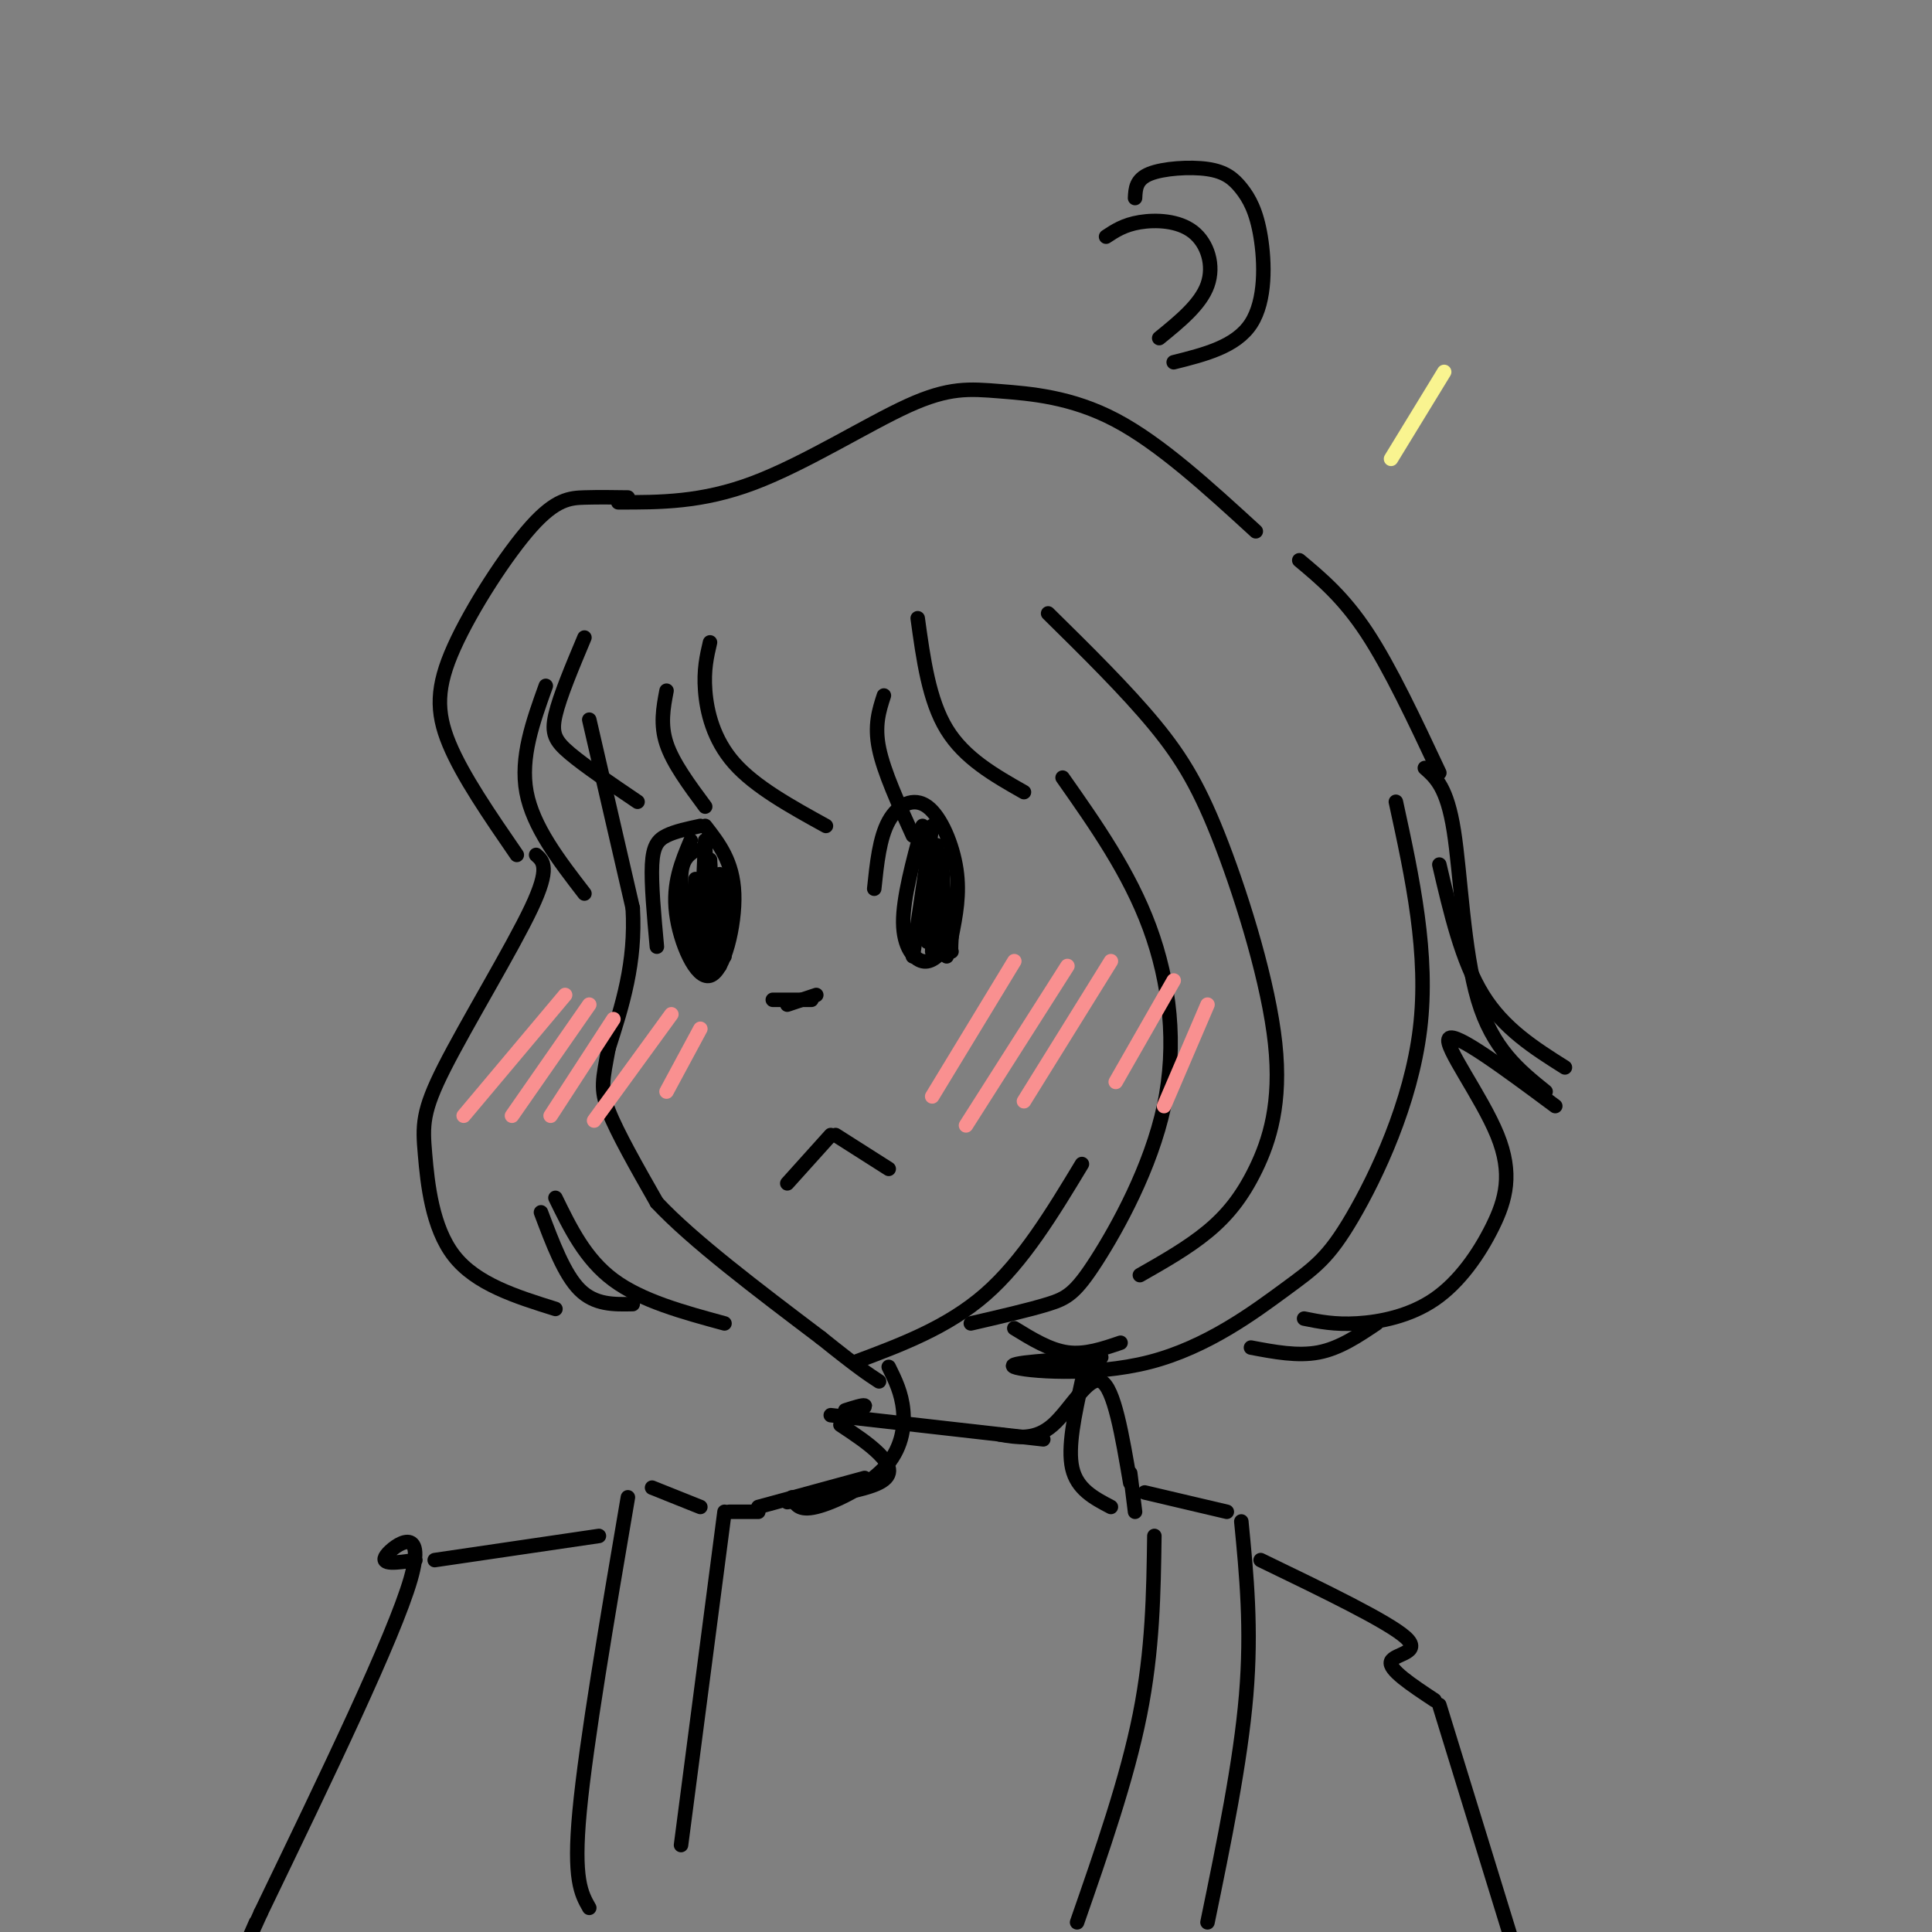 <svg viewBox='0 0 400 400' version='1.1' xmlns='http://www.w3.org/2000/svg' xmlns:xlink='http://www.w3.org/1999/xlink'><rect x="0" y="0" width="400" height="400" fill="#808080" stroke="none"/><g fill='none' stroke='#000000' stroke-width='3' stroke-linecap='round' stroke-linejoin='round'><path d='M122,149c0.000,0.000 9.000,39.000 9,39'/><path d='M131,188c0.667,11.333 -2.167,20.167 -5,29'/><path d='M126,217c-1.222,6.556 -1.778,8.444 0,13c1.778,4.556 5.889,11.778 10,19'/><path d='M136,249c7.333,7.833 20.667,17.917 34,28'/><path d='M170,277c7.667,6.167 9.833,7.583 12,9'/><path d='M163,245c0.000,0.000 9.000,-10.000 9,-10'/><path d='M173,235c0.000,0.000 11.000,7.000 11,7'/><path d='M160,207c0.000,0.000 8.000,0.000 8,0'/><path d='M163,208c0.000,0.000 6.000,-2.000 6,-2'/><path d='M145,171c-2.600,0.556 -5.200,1.111 -7,2c-1.800,0.889 -2.800,2.111 -3,6c-0.200,3.889 0.400,10.444 1,17'/><path d='M143,174c-1.875,4.446 -3.750,8.893 -3,15c0.750,6.107 4.125,13.875 7,13c2.875,-0.875 5.250,-10.393 5,-17c-0.250,-6.607 -3.125,-10.304 -6,-14'/><path d='M181,184c0.548,-5.274 1.095,-10.548 3,-14c1.905,-3.452 5.167,-5.083 8,-3c2.833,2.083 5.238,7.881 6,13c0.762,5.119 -0.119,9.560 -1,14'/><path d='M197,194c-0.167,2.833 -0.083,2.917 0,3'/><path d='M191,171c-2.022,7.489 -4.044,14.978 -4,20c0.044,5.022 2.156,7.578 4,8c1.844,0.422 3.422,-1.289 5,-3'/><path d='M130,103c-3.013,-0.045 -6.026,-0.089 -9,0c-2.974,0.089 -5.911,0.313 -11,6c-5.089,5.687 -12.332,16.839 -16,25c-3.668,8.161 -3.762,13.332 -1,20c2.762,6.668 8.381,14.834 14,23'/><path d='M121,185c-5.333,-6.917 -10.667,-13.833 -12,-21c-1.333,-7.167 1.333,-14.583 4,-22'/><path d='M121,132c-2.556,6.089 -5.111,12.178 -6,16c-0.889,3.822 -0.111,5.378 3,8c3.111,2.622 8.556,6.311 14,10'/><path d='M146,167c-3.333,-4.500 -6.667,-9.000 -8,-13c-1.333,-4.000 -0.667,-7.500 0,-11'/><path d='M147,133c-0.667,2.844 -1.333,5.689 -1,10c0.333,4.311 1.667,10.089 6,15c4.333,4.911 11.667,8.956 19,13'/><path d='M189,173c-3.000,-6.583 -6.000,-13.167 -7,-18c-1.000,-4.833 0.000,-7.917 1,-11'/><path d='M190,128c1.167,8.500 2.333,17.000 6,23c3.667,6.000 9.833,9.500 16,13'/><path d='M217,127c8.064,7.947 16.127,15.893 22,23c5.873,7.107 9.554,13.374 14,25c4.446,11.626 9.656,28.611 11,41c1.344,12.389 -1.176,20.182 -4,26c-2.824,5.818 -5.950,9.662 -10,13c-4.050,3.338 -9.025,6.169 -14,9'/><path d='M177,282c9.583,-3.583 19.167,-7.167 27,-14c7.833,-6.833 13.917,-16.917 20,-27'/><path d='M220,161c6.898,9.817 13.796,19.633 18,31c4.204,11.367 5.715,24.284 3,37c-2.715,12.716 -9.654,25.231 -14,32c-4.346,6.769 -6.099,7.791 -10,9c-3.901,1.209 -9.951,2.604 -16,4'/><path d='M210,275c3.667,2.250 7.333,4.500 11,5c3.667,0.500 7.333,-0.750 11,-2'/><path d='M228,281c-10.011,0.562 -20.021,1.124 -18,2c2.021,0.876 16.075,2.066 28,-1c11.925,-3.066 21.722,-10.389 28,-15c6.278,-4.611 9.036,-6.511 14,-15c4.964,-8.489 12.132,-23.568 14,-39c1.868,-15.432 -1.566,-31.216 -5,-47'/><path d='M111,177c1.480,1.308 2.960,2.616 -1,11c-3.960,8.384 -13.360,23.845 -18,33c-4.640,9.155 -4.518,12.003 -4,18c0.518,5.997 1.434,15.142 6,21c4.566,5.858 12.783,8.429 21,11'/><path d='M131,270c-3.917,0.083 -7.833,0.167 -11,-3c-3.167,-3.167 -5.583,-9.583 -8,-16'/><path d='M115,248c3.083,6.333 6.167,12.667 12,17c5.833,4.333 14.417,6.667 23,9'/><path d='M128,104c8.641,0.019 17.282,0.038 28,-4c10.718,-4.038 23.512,-12.134 32,-16c8.488,-3.866 12.670,-3.502 19,-3c6.330,0.502 14.809,1.144 24,6c9.191,4.856 19.096,13.928 29,23'/><path d='M269,116c4.583,3.833 9.167,7.667 14,15c4.833,7.333 9.917,18.167 15,29'/><path d='M243,75c6.447,-1.614 12.894,-3.227 16,-8c3.106,-4.773 2.871,-12.704 2,-18c-0.871,-5.296 -2.378,-7.956 -4,-10c-1.622,-2.044 -3.360,-3.474 -7,-4c-3.640,-0.526 -9.183,-0.150 -12,1c-2.817,1.150 -2.909,3.075 -3,5'/><path d='M229,49c1.863,-1.232 3.726,-2.464 7,-3c3.274,-0.536 7.958,-0.375 11,2c3.042,2.375 4.440,6.964 3,11c-1.440,4.036 -5.720,7.518 -10,11'/><path d='M295,159c2.289,2.022 4.578,4.044 6,13c1.422,8.956 1.978,24.844 5,35c3.022,10.156 8.511,14.578 14,19'/><path d='M298,179c2.333,10.000 4.667,20.000 9,27c4.333,7.000 10.667,11.000 17,15'/><path d='M322,229c-10.393,-7.716 -20.786,-15.432 -22,-14c-1.214,1.432 6.752,12.014 10,20c3.248,7.986 1.778,13.378 -1,19c-2.778,5.622 -6.863,11.475 -12,15c-5.137,3.525 -11.325,4.721 -16,5c-4.675,0.279 -7.838,-0.361 -11,-1'/><path d='M285,274c-3.833,2.583 -7.667,5.167 -12,6c-4.333,0.833 -9.167,-0.083 -14,-1'/><path d='M184,283c1.333,2.696 2.667,5.393 3,9c0.333,3.607 -0.333,8.125 -4,12c-3.667,3.875 -10.333,7.107 -14,8c-3.667,0.893 -4.333,-0.554 -5,-2'/><path d='M224,286c-1.500,6.833 -3.000,13.667 -2,18c1.000,4.333 4.500,6.167 8,8'/></g>
<g fill='none' stroke='#F99090' stroke-width='3' stroke-linecap='round' stroke-linejoin='round'><path d='M117,206c0.000,0.000 -21.000,25.000 -21,25'/><path d='M122,208c0.000,0.000 -16.000,23.000 -16,23'/><path d='M127,211c0.000,0.000 -13.000,20.000 -13,20'/><path d='M139,210c0.000,0.000 -16.000,22.000 -16,22'/><path d='M145,213c0.000,0.000 -7.000,13.000 -7,13'/><path d='M210,199c0.000,0.000 -17.000,28.000 -17,28'/><path d='M221,200c0.000,0.000 -21.000,33.000 -21,33'/><path d='M230,199c0.000,0.000 -18.000,29.000 -18,29'/><path d='M243,203c0.000,0.000 -12.000,21.000 -12,21'/><path d='M250,208c0.000,0.000 -9.000,21.000 -9,21'/></g>
<g fill='none' stroke='#000000' stroke-width='3' stroke-linecap='round' stroke-linejoin='round'><path d='M163,311c7.844,-1.156 15.689,-2.311 19,-4c3.311,-1.689 2.089,-3.911 0,-6c-2.089,-2.089 -5.044,-4.044 -8,-6'/><path d='M172,293c0.000,0.000 44.000,5.000 44,5'/><path d='M207,297c3.667,0.622 7.333,1.244 11,-2c3.667,-3.244 7.333,-10.356 10,-9c2.667,1.356 4.333,11.178 6,21'/><path d='M234,305c0.000,0.000 1.000,8.000 1,8'/><path d='M177,293c1.167,-0.917 2.333,-1.833 2,-2c-0.333,-0.167 -2.167,0.417 -4,1'/><path d='M179,306c0.000,0.000 -22.000,6.000 -22,6'/><path d='M157,313c0.000,0.000 -6.000,0.000 -6,0'/><path d='M130,310c-4.333,25.417 -8.667,50.833 -10,65c-1.333,14.167 0.333,17.083 2,20'/><path d='M135,308c0.000,0.000 10.000,4.000 10,4'/><path d='M150,313c0.000,0.000 -9.000,69.000 -9,69'/><path d='M239,318c-0.167,11.833 -0.333,23.667 -3,37c-2.667,13.333 -7.833,28.167 -13,43'/><path d='M237,309c0.000,0.000 17.000,4.000 17,4'/><path d='M257,315c1.083,11.083 2.167,22.167 1,36c-1.167,13.833 -4.583,30.417 -8,47'/><path d='M124,318c0.000,0.000 -34.000,5.000 -34,5'/><path d='M86,323c-3.778,0.556 -7.556,1.111 -6,-1c1.556,-2.111 8.444,-6.889 5,5c-3.444,11.889 -17.222,40.444 -31,69'/><path d='M54,396c-5.333,11.833 -3.167,6.917 -1,2'/><path d='M261,323c13.200,6.378 26.400,12.756 30,16c3.600,3.244 -2.400,3.356 -3,5c-0.600,1.644 4.200,4.822 9,8'/><path d='M298,353c0.000,0.000 16.000,52.000 16,52'/><path d='M144,176c-1.500,1.000 -3.000,2.000 -3,6c0.000,4.000 1.500,11.000 3,18'/><path d='M146,174c-0.500,11.250 -1.000,22.500 -1,26c0.000,3.500 0.500,-0.750 1,-5'/><path d='M146,175c0.000,0.000 1.000,25.000 1,25'/><path d='M147,178c0.000,0.000 1.000,21.000 1,21'/><path d='M147,179c0.000,0.000 -1.000,14.000 -1,14'/><path d='M144,182c-0.333,4.333 -0.667,8.667 0,11c0.667,2.333 2.333,2.667 4,3'/><path d='M149,181c0.000,0.000 1.000,17.000 1,17'/><path d='M150,182c0.000,0.000 -1.000,18.000 -1,18'/><path d='M193,171c0.000,0.000 -4.000,27.000 -4,27'/><path d='M193,176c0.000,0.000 -1.000,19.000 -1,19'/><path d='M194,175c0.000,0.000 -1.000,22.000 -1,22'/><path d='M195,177c0.000,0.000 0.000,20.000 0,20'/><path d='M195,178c0.000,0.000 1.000,20.000 1,20'/><path d='M195,182c0.000,0.000 0.000,10.000 0,10'/></g>
<g fill='none' stroke='#F9F490' stroke-width='3' stroke-linecap='round' stroke-linejoin='round'><path d='M299,77c0.000,0.000 -11.000,18.000 -11,18'/></g>
</svg>